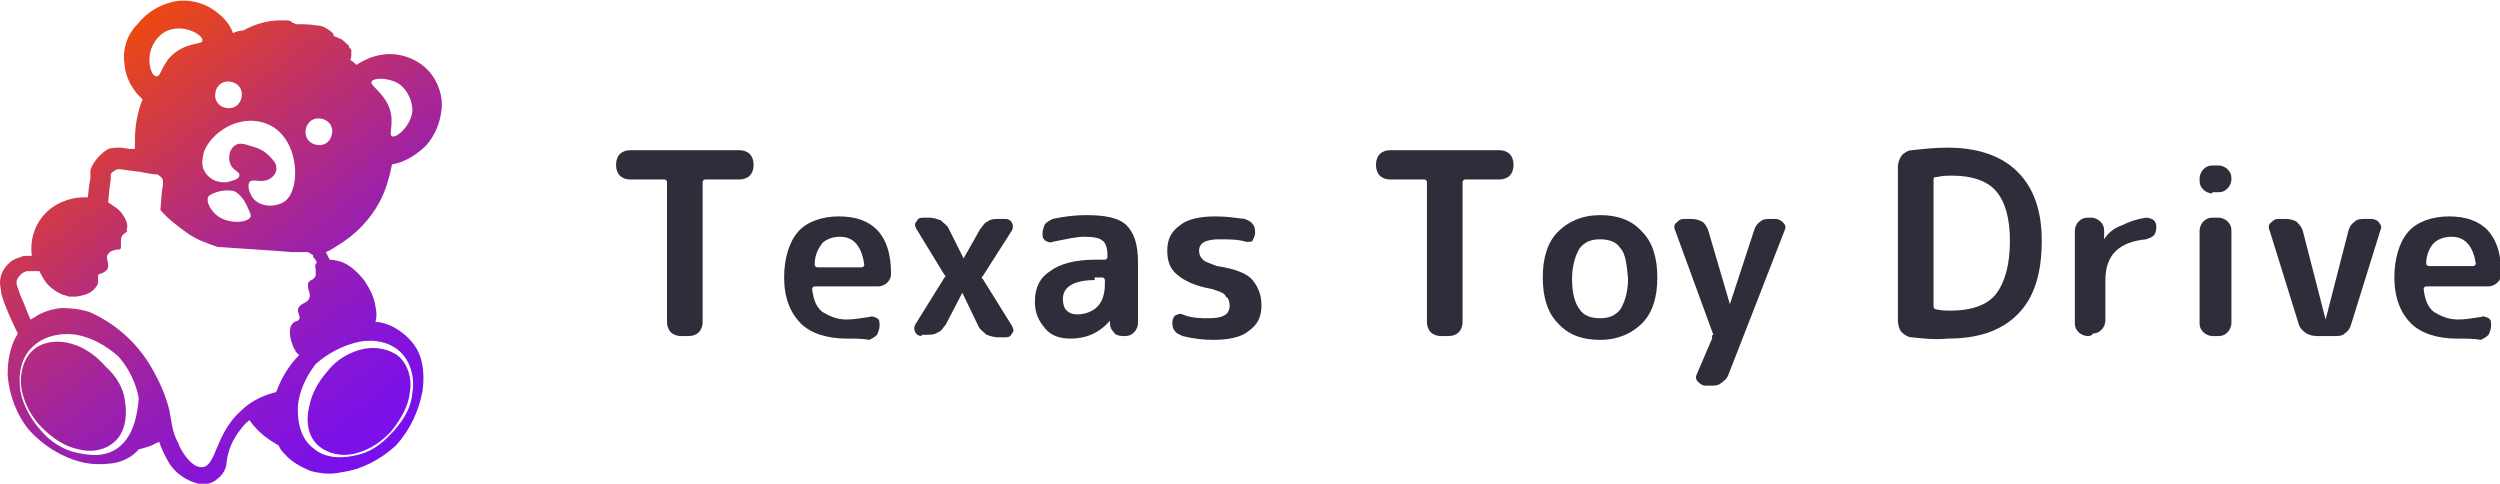 <?xml version="1.0" encoding="utf-8"?>
<!-- Generator: Adobe Illustrator 23.0.2, SVG Export Plug-In . SVG Version: 6.00 Build 0)  -->
<svg version="1.1" id="Layer_1" xmlns="http://www.w3.org/2000/svg" xmlns:xlink="http://www.w3.org/1999/xlink" x="0px" y="0px"
	 viewBox="0 0 196.4 38" style="enable-background:new 0 0 196.4 38;" xml:space="preserve">
<style type="text/css">
	.st0{display:none;fill:none;}
	.st1{display:none;fill:#FFFFFF;}
	.st2{display:none;}
	.st3{display:inline;fill:none;}
	.st4{display:inline;fill:#FFFFFF;}
	.st5{fill:none;}
	.st6{fill:url(#SVGID_1_);}
	.st7{fill:url(#SVGID_2_);}
	.st8{fill:url(#SVGID_3_);}
	.st9{fill:#2E2E3A;}
</style>
<g>
	<g>
		<path class="st0" d="M24.7,20.3c0-0.1-0.1-0.1-0.1-0.1s0,0,0-0.1L24.5,20c-0.1-0.1-0.2-0.1-0.4-0.2c-0.1,0-0.1,0-0.2,0h-0.3h-0.7
			l-1.3-0.1l-4.5-0.3c-0.8-0.3-1.6-0.6-2.4-1.1c-0.8-0.5-1.5-1.1-2.1-1.8l0,0l0.1-1.3l0.1-0.7v-0.1c0,0,0,0,0-0.1v-0.1
			c0-0.2-0.2-0.4-0.3-0.4s-0.1-0.1-0.3-0.1l-0.7-0.1L11,13.5l-0.8-0.1l-0.7-0.1c-0.1,0-0.2,0-0.3,0c-0.2,0.1-0.4,0.2-0.5,0.4v0.1
			v0.1v0.2l-0.1,0.7l-0.1,1.1c0.1,0,0.2,0.1,0.3,0.1c0.3,0.2,0.6,0.4,0.8,0.7c0.2,0.3,0.4,0.6,0.4,1c0,0.2-0.1,0.4-0.3,0.4
			c-0.1,0.1-0.3,0.2-0.4,0.3c-0.1,0.1-0.1,0.3-0.1,0.5c0,0.1,0,0.2,0,0.3l0,0c0,0,0,0,0,0.1v0.1c0,0.1-0.1,0.1-0.1,0.1s0,0-0.1,0
			c0,0,0,0-0.1,0c-0.1,0.1-0.3,0.1-0.4,0.1c-0.2,0.1-0.4,0.3-0.4,0.5s0.1,0.4,0.1,0.7c0,0.1-0.1,0.3-0.2,0.4
			c-0.1,0.1-0.3,0.1-0.4,0.2c-0.2,0.1-0.3,0.2-0.2,0.3c0,0.1,0.1,0.3,0,0.4c0,0.2-0.1,0.3-0.2,0.4c-0.4,0.5-0.9,0.6-1.5,0.7H5.6l0,0
			H5.5H5.4c-0.1,0-0.2,0-0.3,0c-0.2,0-0.4-0.1-0.6-0.2c-0.4-0.2-0.7-0.4-1-0.7C3.2,22,3,21.6,2.8,21.2H2.3c-0.1,0-0.2,0-0.3,0
			c-0.1,0-0.1,0-0.2,0s-0.2,0.1-0.4,0.2C1.2,21.6,1,21.8,1,22.1c0,0.1,0,0.2,0.1,0.4l0.2,0.6c0.2,0.7,0.5,1.3,0.8,1.9
			c0.1,0,0.1-0.1,0.2-0.1c0.6-0.5,1.4-0.7,2.2-0.8c0.4,0,1.2,0,2.2,0.3c0.7,0.2,3.1,1.4,4.8,4.2c0.4,0.7,1.1,1.8,1.5,3.5
			c0.3,1.1,0.2,1.7,0.7,2.6c0.2,0.4,1,1.9,1.9,1.9c1.1-0.1,1-2.5,3-4.4c1-0.9,2.1-1.3,2.8-1.5c0.3-1.1,0.9-2.1,1.7-3l0,0
			c-0.1-0.1-0.1-0.1-0.2-0.2l-0.1-0.1v-0.1l0,0l0.2,0c-0.3-0.5-0.5-1-0.3-1.6c0-0.2,0.1-0.3,0.2-0.4s0.3-0.2,0.4-0.2
			c0.1-0.1,0.2-0.2,0.1-0.4c0-0.1-0.1-0.2-0.1-0.4c0-0.1,0.1-0.3,0.2-0.4c0.2-0.2,0.4-0.2,0.6-0.4c0.2-0.1,0.2-0.4,0.1-0.6
			c0-0.1-0.1-0.2-0.1-0.4v-0.1c0,0,0,0,0-0.1s0-0.1,0-0.2c0,0,0-0.1,0.1-0.1l0,0l0,0c0.1-0.1,0.2-0.1,0.2-0.1
			c0.1-0.1,0.3-0.2,0.3-0.4c0.1-0.2,0-0.3,0-0.5c0-0.1,0-0.3,0.1-0.5C24.9,20.5,24.8,20.4,24.7,20.3z"/>
		<path class="st1" d="M12.3,6c0.4,0.1,0.5-1.1,1.5-1.9s2-0.6,2.1-0.9c0-0.4-1.2-1.2-2.4-0.9c-0.9,0.2-1.5,1-1.7,1.8
			C11.6,5,11.9,6,12.3,6z"/>
		<g class="st2">
			<path class="st3" d="M12.3,6c0.4,0.1,0.5-1.1,1.5-1.9s2-0.6,2.1-0.9c0-0.4-1.2-1.2-2.4-0.9c-0.9,0.2-1.5,1-1.7,1.8
				C11.6,5,11.9,6,12.3,6z"/>
			<path class="st3" d="M24.7,20.3c0-0.1-0.1-0.1-0.1-0.1s0,0,0-0.1L24.5,20c-0.1-0.1-0.2-0.1-0.4-0.2c-0.1,0-0.1,0-0.2,0h-0.3h-0.7
				l-1.3-0.1l-4.5-0.3c-0.8-0.3-1.6-0.6-2.4-1.1c-0.8-0.5-1.5-1.1-2.1-1.8l0,0l0.1-1.3l0.1-0.7v-0.1c0,0,0,0,0-0.1v-0.1
				c0-0.2-0.2-0.4-0.3-0.4s-0.1-0.1-0.3-0.1l-0.7-0.1L11,13.5l-0.8-0.1l-0.7-0.1c-0.1,0-0.2,0-0.3,0c-0.2,0.1-0.4,0.2-0.5,0.4v0.1
				v0.1v0.2l-0.1,0.7l-0.1,1.1c0.1,0,0.2,0.1,0.3,0.1c0.3,0.2,0.6,0.4,0.8,0.7c0.2,0.3,0.4,0.6,0.4,1c0,0.2-0.1,0.4-0.3,0.4
				c-0.1,0.1-0.3,0.2-0.4,0.3c-0.1,0.1-0.1,0.3-0.1,0.5c0,0.1,0,0.2,0,0.3l0,0c0,0,0,0,0,0.1v0.1c0,0.1-0.1,0.1-0.1,0.1s0,0-0.1,0
				c0,0,0,0-0.1,0c-0.1,0.1-0.3,0.1-0.4,0.1c-0.2,0.1-0.4,0.3-0.4,0.5s0.1,0.4,0.1,0.7c0,0.1-0.1,0.3-0.2,0.4
				c-0.1,0.1-0.3,0.1-0.4,0.2c-0.2,0.1-0.3,0.2-0.2,0.3c0,0.1,0.1,0.3,0,0.4c0,0.2-0.1,0.3-0.2,0.4c-0.4,0.5-0.9,0.6-1.5,0.7H5.6
				l0,0H5.5H5.4c-0.1,0-0.2,0-0.3,0c-0.2,0-0.4-0.1-0.6-0.2c-0.4-0.2-0.7-0.4-1-0.7C3.2,22,3,21.6,2.8,21.2H2.3c-0.1,0-0.2,0-0.3,0
				c-0.1,0-0.1,0-0.2,0s-0.2,0.1-0.4,0.2C1.2,21.6,1,21.8,1,22.1c0,0.1,0,0.2,0.1,0.4l0.2,0.6c0.2,0.7,0.5,1.3,0.8,1.9
				c0.1,0,0.1-0.1,0.2-0.1c0.6-0.5,1.4-0.7,2.2-0.8c0.4,0,1.2,0,2.2,0.3c0.7,0.2,3.1,1.4,4.8,4.2c0.4,0.7,1.1,1.8,1.5,3.5
				c0.3,1.1,0.2,1.7,0.7,2.6c0.2,0.4,1,1.9,1.9,1.9c1.1-0.1,1-2.5,3-4.4c1-0.9,2.1-1.3,2.8-1.5c0.3-1.1,0.9-2.1,1.7-3l0,0
				c-0.1-0.1-0.1-0.1-0.2-0.2l-0.1-0.1v-0.1l0,0l0.2,0c-0.3-0.5-0.5-1-0.3-1.6c0-0.2,0.1-0.3,0.2-0.4s0.3-0.2,0.4-0.2
				c0.1-0.1,0.2-0.2,0.1-0.4c0-0.1-0.1-0.2-0.1-0.4c0-0.1,0.1-0.3,0.2-0.4c0.2-0.2,0.4-0.2,0.6-0.4c0.2-0.1,0.2-0.4,0.1-0.6
				c0-0.1-0.1-0.2-0.1-0.4v-0.1c0,0,0,0,0-0.1s0-0.1,0-0.2c0,0,0-0.1,0.1-0.1l0,0l0,0c0.1-0.1,0.2-0.1,0.2-0.1
				c0.1-0.1,0.3-0.2,0.3-0.4c0.1-0.2,0-0.3,0-0.5c0-0.1,0-0.3,0.1-0.5C24.9,20.5,24.8,20.4,24.7,20.3z"/>
		</g>
		<path class="st1" d="M30.7,10.7c0.4,0.2,1.5-0.8,1.6-2c0.1-0.9-0.4-1.7-1.2-2.2c-0.7-0.4-1.8-0.5-2-0.1s0.9,0.8,1.3,2.1
			C30.9,9.7,30.4,10.5,30.7,10.7z"/>
		<g class="st2">
			<path class="st4" d="M21.3,9.8c-2.3-0.6-4.6,0.7-5.2,2.6C15.6,14,16.3,16,18,16.9c1.7,0.8,3.8,0.1,4.7-1.3
				C23.9,13.9,23.4,11.2,21.3,9.8z M19.7,13.8c-0.1,0.3-0.2,0.6-0.3,0.9c0.2,0.5,0.5,0.8,0.9,1c0.2,0.1,0.5,0.1,0.7,0.1
				c0.3,0,0.5-0.1,0.8-0.3c-0.1,0.3-0.4,0.5-0.7,0.7c-0.3,0.1-0.7,0.2-1,0.1s-0.7-0.3-0.9-0.6c-0.1-0.2-0.2-0.4-0.3-0.6
				c-0.2,0.1-0.4,0.2-0.6,0.2c-0.4,0-0.7,0-1-0.2s-0.6-0.5-0.7-0.8s-0.1-0.7,0-1c0.1,0.3,0.2,0.5,0.4,0.7c0.2,0.2,0.4,0.3,0.6,0.4
				c0.4,0.2,0.9,0.2,1.3-0.1c0.1-0.3,0.3-0.6,0.4-0.9c-1.2-0.6-2.1-1.9-1.8-2.6c0.4-0.7,2-0.7,3.1-0.3s2.4,1.6,2.1,2.3
				C22.6,13.9,21,14.2,19.7,13.8z"/>
		</g>
		<g class="st2">
			<path class="st4" d="M26.8,9.4c-0.5-0.7-1.4-0.6-1.9-0.4c-0.4,0.2-0.9,0.6-0.8,0.8c0.1,0.3,1.1,0,1.6,0.5c0.4,0.5,0,1.4,0.3,1.5
				c0.2,0.1,0.7-0.2,1-0.6C27.2,10.7,27.3,9.9,26.8,9.4z"/>
		</g>
		<path class="st1" d="M18.9,15.3c-0.2-0.2-0.4-0.2-0.5-0.3c-0.5-0.2-1,0-1.3,0.1c-0.4,0.1-0.5,0.2-0.6,0.3
			c-0.2,0.4,0.2,1.3,0.9,1.7c0.9,0.5,2.2,0.3,2.4-0.1c0-0.1,0-0.2-0.1-0.6C19.4,15.9,19.2,15.6,18.9,15.3z"/>
		<path class="st1" d="M17.9,14.3c0.3,0,0.8-0.2,0.9-0.5c0-0.3-0.5-0.4-0.7-0.9s0-1.2,0.4-1.5c0.4-0.2,0.8-0.1,1.3,0.1
			c0.8,0.2,1.2,0.6,1.3,0.7c0.3,0.3,0.5,0.5,0.6,0.9c0,0.4-0.3,0.8-0.6,1c-0.6,0.3-1.2-0.1-1.5,0.2c-0.2,0.3-0.1,0.9,0.3,1.3
			c0.6,0.7,1.8,0.7,2.5,0.2c0.5-0.4,0.7-1,0.7-1.3c0.3-1.4-0.1-4-2.2-4.8c-2.2-0.8-4.4,0.8-4.9,2.3c-0.1,0.2-0.3,0.9,0.1,1.5
			C16.5,14.2,17.3,14.4,17.9,14.3z"/>
		<path class="st1" d="M25.1,11L24,10.5c-0.3-0.1-0.4-0.5-0.3-0.8l0.6-1.1c0.2-0.5,0.9-0.4,1.1,0.1l0.6,1.7
			C26.1,10.8,25.6,11.3,25.1,11z"/>
		<path class="st1" d="M20.4,6.9L19.8,8c-0.1,0.3-0.5,0.4-0.8,0.3l-1.1-0.5c-0.5-0.2-0.4-0.9,0.1-1.1L19.6,6
			C20.2,5.9,20.6,6.4,20.4,6.9z"/>
		<g class="st2">
			<path class="st4" d="M17.8,5.6C18.6,5.7,19,6.5,19.1,7s0,1.1-0.3,1.1c-0.3,0.1-0.5-1-1.2-1.1s-1.1,0.7-1.5,0.5
				c-0.2-0.1-0.2-0.8,0-1.2C16.4,5.9,17,5.5,17.8,5.6z"/>
		</g>
		<g class="st2">
			<path class="st3" d="M18.9,15.3c-0.2-0.2-0.4-0.2-0.5-0.3c-0.5-0.2-1,0-1.3,0.1c-0.4,0.1-0.5,0.2-0.6,0.3
				c-0.2,0.4,0.2,1.3,0.9,1.7c0.9,0.5,2.2,0.3,2.4-0.1c0-0.1,0-0.2-0.1-0.6C19.4,15.9,19.2,15.6,18.9,15.3z"/>
			<path class="st3" d="M17.9,14.3c0.3,0,0.8-0.2,0.9-0.5c0-0.3-0.5-0.4-0.7-0.9s0-1.2,0.4-1.5c0.4-0.2,0.8-0.1,1.3,0.1
				c0.8,0.2,1.2,0.6,1.3,0.7c0.3,0.3,0.5,0.5,0.6,0.9c0,0.4-0.3,0.8-0.6,1c-0.6,0.3-1.2-0.1-1.5,0.2c-0.2,0.3-0.1,0.9,0.3,1.3
				c0.6,0.7,1.8,0.7,2.5,0.2c0.5-0.4,0.7-1,0.7-1.3c0.3-1.4-0.1-4-2.2-4.8c-2.2-0.8-4.4,0.8-4.9,2.3c-0.1,0.2-0.3,0.9,0.1,1.5
				C16.5,14.2,17.3,14.4,17.9,14.3z"/>
			<path class="st3" d="M24.7,20.3c0-0.1-0.1-0.1-0.1-0.1s0,0,0-0.1L24.5,20c-0.1-0.1-0.2-0.1-0.4-0.2c-0.1,0-0.1,0-0.2,0h-0.3h-0.7
				l-1.3-0.1l-4.5-0.3c-0.8-0.3-1.6-0.6-2.4-1.1c-0.8-0.5-1.5-1.1-2.1-1.8l0,0l0.1-1.3l0.1-0.7v-0.1c0,0,0,0,0-0.1v-0.1
				c0-0.2-0.2-0.4-0.3-0.4s-0.1-0.1-0.3-0.1l-0.7-0.1L11,13.5l-0.8-0.1l-0.7-0.1c-0.1,0-0.2,0-0.3,0c-0.2,0.1-0.4,0.2-0.5,0.4v0.1
				v0.1v0.2l-0.1,0.7l-0.1,1.1c0.1,0,0.2,0.1,0.3,0.1c0.3,0.2,0.6,0.4,0.8,0.7c0.2,0.3,0.4,0.6,0.4,1c0,0.2-0.1,0.4-0.3,0.4
				c-0.1,0.1-0.3,0.2-0.4,0.3c-0.1,0.1-0.1,0.3-0.1,0.5c0,0.1,0,0.2,0,0.3l0,0c0,0,0,0,0,0.1v0.1c0,0.1-0.1,0.1-0.1,0.1s0,0-0.1,0
				c0,0,0,0-0.1,0c-0.1,0.1-0.3,0.1-0.4,0.1c-0.2,0.1-0.4,0.3-0.4,0.5s0.1,0.4,0.1,0.7c0,0.1-0.1,0.3-0.2,0.4
				c-0.1,0.1-0.3,0.1-0.4,0.2c-0.2,0.1-0.3,0.2-0.2,0.3c0,0.1,0.1,0.3,0,0.4c0,0.2-0.1,0.3-0.2,0.4c-0.4,0.5-0.9,0.6-1.5,0.7H5.6
				l0,0H5.5H5.4c-0.1,0-0.2,0-0.3,0c-0.2,0-0.4-0.1-0.6-0.2c-0.4-0.2-0.7-0.4-1-0.7C3.2,22,3,21.6,2.8,21.2H2.3c-0.1,0-0.2,0-0.3,0
				c-0.1,0-0.1,0-0.2,0s-0.2,0.1-0.4,0.2C1.2,21.6,1,21.8,1,22.1c0,0.1,0,0.2,0.1,0.4l0.2,0.6c0.2,0.7,0.5,1.3,0.8,1.9
				c0.1,0,0.1-0.1,0.2-0.1c0.6-0.5,1.4-0.7,2.2-0.8c0.4,0,1.2,0,2.2,0.3c0.7,0.2,3.1,1.4,4.8,4.2c0.4,0.7,1.1,1.8,1.5,3.5
				c0.3,1.1,0.2,1.7,0.7,2.6c0.2,0.4,1,1.9,1.9,1.9c1.1-0.1,1-2.5,3-4.4c1-0.9,2.1-1.3,2.8-1.5c0.3-1.1,0.9-2.1,1.7-3l0,0
				c-0.1-0.1-0.1-0.1-0.2-0.2l-0.1-0.1v-0.1l0,0l0.2,0c-0.3-0.5-0.5-1-0.3-1.6c0-0.2,0.1-0.3,0.2-0.4s0.3-0.2,0.4-0.2
				c0.1-0.1,0.2-0.2,0.1-0.4c0-0.1-0.1-0.2-0.1-0.4c0-0.1,0.1-0.3,0.2-0.4c0.2-0.2,0.4-0.2,0.6-0.4c0.2-0.1,0.2-0.4,0.1-0.6
				c0-0.1-0.1-0.2-0.1-0.4v-0.1c0,0,0,0,0-0.1s0-0.1,0-0.2c0,0,0-0.1,0.1-0.1l0,0l0,0c0.1-0.1,0.2-0.1,0.2-0.1
				c0.1-0.1,0.3-0.2,0.3-0.4c0.1-0.2,0-0.3,0-0.5c0-0.1,0-0.3,0.1-0.5C24.9,20.5,24.8,20.4,24.7,20.3z"/>
			<path class="st3" d="M30.7,10.7c0.4,0.2,1.5-0.8,1.6-2c0.1-0.9-0.4-1.7-1.2-2.2c-0.7-0.4-1.8-0.5-2-0.1s0.9,0.8,1.3,2.1
				C30.9,9.7,30.4,10.5,30.7,10.7z"/>
			<path class="st3" d="M12.3,6c0.4,0.1,0.5-1.1,1.5-1.9s2-0.6,2.1-0.9c0-0.4-1.2-1.2-2.4-0.9c-0.9,0.2-1.5,1-1.7,1.8
				C11.6,5,11.9,6,12.3,6z"/>
		</g>
		<g>
			<path class="st5" d="M17.9,14.3c0.3,0,0.8-0.2,0.9-0.5c0-0.3-0.5-0.4-0.7-0.9s0-1.2,0.4-1.5c0.4-0.2,0.8-0.1,1.3,0.1
				c0.8,0.2,1.2,0.6,1.3,0.7c0.3,0.3,0.5,0.5,0.6,0.9c0,0.4-0.3,0.8-0.6,1c-0.6,0.3-1.2-0.1-1.5,0.2c-0.2,0.3-0.1,0.9,0.3,1.3
				c0.6,0.7,1.8,0.7,2.5,0.2c0.5-0.4,0.7-1,0.7-1.3c0.3-1.4-0.1-4-2.2-4.8c-2.2-0.8-4.4,0.8-4.9,2.3c-0.1,0.2-0.3,0.9,0.1,1.5
				C16.5,14.2,17.3,14.4,17.9,14.3z"/>
			<path class="st5" d="M23.2,27.6l-0.1-0.1v-0.1l0,0L23,27.3c-0.3-0.5-0.5-1-0.3-1.6c0-0.2,0.1-0.3,0.2-0.4s0.3-0.2,0.4-0.2
				c0.1-0.1,0.2-0.2,0.1-0.4c0-0.1-0.1-0.2-0.1-0.4c0-0.1,0.1-0.3,0.2-0.4c0.2-0.2,0.4-0.2,0.6-0.4c0.2-0.1,0.2-0.4,0.1-0.6
				c0-0.1-0.1-0.2-0.1-0.4v-0.1c0,0,0,0,0-0.1s0-0.1,0-0.2c0,0,0-0.1,0.1-0.1l0,0l0,0c0.1-0.1,0.2-0.1,0.2-0.1
				c0.1-0.1,0.3-0.2,0.3-0.4c0.1-0.2,0-0.3,0-0.5c0-0.1,0-0.3,0.1-0.5c-0.1-0.1-0.1-0.2-0.2-0.3c0-0.1-0.1-0.1-0.1-0.1s0,0,0-0.1
				l-0.1-0.1c-0.1-0.1-0.2-0.1-0.4-0.2c-0.1,0-0.1,0-0.2,0h-0.3h-0.7l-1.3-0.1L17,19.3c-0.8-0.3-1.6-0.6-2.4-1.1
				c-0.8-0.5-1.5-1.1-2.1-1.8l0,0l0.1-1.3l0.1-0.7v-0.1c0,0,0,0,0-0.1v-0.1c0-0.2-0.2-0.4-0.3-0.4s-0.1-0.1-0.3-0.1l-0.7-0.1l-0.4,0
				l-0.8-0.1l-0.7-0.1c-0.1,0-0.2,0-0.3,0c-0.2,0.1-0.4,0.2-0.5,0.4v0.1v0.1v0.2l-0.1,0.7l-0.1,1.1c0.1,0,0.2,0.1,0.3,0.1
				c0.3,0.2,0.6,0.4,0.8,0.7c0.2,0.3,0.4,0.6,0.4,1c0,0.2-0.1,0.4-0.3,0.4c-0.1,0.1-0.3,0.2-0.4,0.3c-0.1,0.1-0.1,0.3-0.1,0.5
				c0,0.1,0,0.2,0,0.3l0,0c0,0,0,0,0,0.1v0.1c0,0.1-0.1,0.1-0.1,0.1s0,0-0.1,0c0,0,0,0-0.1,0c-0.1,0.1-0.3,0.1-0.4,0.1
				c-0.2,0.1-0.4,0.3-0.4,0.5s0.1,0.4,0.1,0.7c0,0.1-0.1,0.3-0.2,0.4c-0.1,0.1-0.3,0.1-0.4,0.2c-0.2,0.1-0.3,0.2-0.2,0.3
				c0,0.1,0.1,0.3,0,0.4c0,0.2-0.1,0.3-0.2,0.4c-0.4,0.5-0.9,0.6-1.5,0.7H5.6l0,0H5.5H5.4c-0.1,0-0.2,0-0.3,0
				c-0.2,0-0.4-0.1-0.6-0.2c-0.4-0.2-0.7-0.4-1-0.7C3.2,22,3,21.6,2.8,21.2H2.3c-0.1,0-0.2,0-0.3,0c-0.1,0-0.1,0-0.2,0
				s-0.2,0.1-0.4,0.2C1.2,21.6,1,21.8,1,22.1c0,0.1,0,0.2,0.1,0.4l0.2,0.6c0.2,0.7,0.5,1.3,0.8,1.9c0.1,0,0.1-0.1,0.2-0.1
				c0.6-0.5,1.4-0.7,2.2-0.8c0.4,0,1.2,0,2.2,0.3c0.7,0.2,3.1,1.4,4.8,4.2c0.4,0.7,1.1,1.8,1.5,3.5c0.3,1.1,0.2,1.7,0.7,2.6
				c0.2,0.4,1,1.9,1.9,1.9c1.1-0.1,1-2.5,3-4.4c1-0.9,2.1-1.3,2.8-1.5c0.3-1.1,0.9-2.1,1.7-3l0,0C23.3,27.7,23.3,27.7,23.2,27.6z"/>
			<path class="st5" d="M18.9,15.3c-0.2-0.2-0.4-0.2-0.5-0.3c-0.5-0.2-1,0-1.3,0.1c-0.4,0.1-0.5,0.2-0.6,0.3
				c-0.2,0.4,0.2,1.3,0.9,1.7c0.9,0.5,2.2,0.3,2.4-0.1c0-0.1,0-0.2-0.1-0.6C19.4,15.9,19.2,15.6,18.9,15.3z"/>
			<path class="st5" d="M18,8.5c0.6,0,1.1-0.5,1-1.1c0-0.6-0.5-1.1-1.1-1c-0.6,0-1.1,0.5-1,1.1S17.4,8.6,18,8.5z"/>
			<path class="st5" d="M30.7,10.7c0.4,0.2,1.5-0.8,1.6-2c0.1-0.9-0.4-1.7-1.2-2.2c-0.7-0.4-1.8-0.5-2-0.1s0.9,0.8,1.3,2.1
				C30.9,9.7,30.4,10.5,30.7,10.7z"/>
			<path class="st5" d="M12.3,6c0.4,0.1,0.5-1.1,1.5-1.9s2-0.6,2.1-0.9c0-0.4-1.2-1.2-2.4-0.9c-0.9,0.2-1.5,1-1.7,1.8
				C11.6,5,11.9,6,12.3,6z"/>
			<path class="st5" d="M25,9.3c-0.6,0-1.1,0.5-1,1.1s0.5,1.1,1.1,1s1.1-0.5,1-1.1S25.6,9.2,25,9.3z"/>
			
				<linearGradient id="SVGID_1_" gradientUnits="userSpaceOnUse" x1="6.463" y1="35.021" x2="30.406" y2="4.374" gradientTransform="matrix(1 0 0 -1 0 39.902)">
				<stop  offset="0" style="stop-color:#EE490F"/>
				<stop  offset="8.767514e-02" style="stop-color:#E04229"/>
				<stop  offset="0.337" style="stop-color:#BC306E"/>
				<stop  offset="0.561" style="stop-color:#9E22A5"/>
				<stop  offset="0.754" style="stop-color:#8A18CD"/>
				<stop  offset="0.906" style="stop-color:#7D11E5"/>
				<stop  offset="1" style="stop-color:#780FEE"/>
			</linearGradient>
			<path class="st6" d="M29.8,15.9c0.5-0.9,0.8-2,1-3h0.1c1-0.2,1.9-0.8,2.6-1.5c0.7-0.8,1.1-1.8,1.2-2.9c0.1-1.1-0.4-2.4-1.3-3.2
				c-0.9-0.8-2.2-1.2-3.4-1c-0.7,0.1-1.4,0.4-2,0.8c-0.2-0.2-0.3-0.3-0.5-0.4c0.1-0.1,0.1-0.3,0.1-0.5c0-0.1,0-0.2,0-0.2
				c0-0.1,0-0.1-0.1-0.2c-0.1-0.1-0.1-0.2-0.1-0.2c0-0.1-0.1-0.1-0.1-0.1l-0.1-0.1C26.9,3.1,26.7,3,26.6,3c-0.1-0.1-0.3-0.1-0.4-0.2
				V2.7c-0.1-0.2-0.2-0.2-0.3-0.3c-0.4-0.3-0.7-0.4-1-0.4c-0.6-0.1-1.1-0.1-1.7-0.1l-0.1-0.1H23l-0.1-0.1c-0.2-0.1-0.3-0.1-0.3-0.1
				c-0.1,0-0.2,0-0.2,0c-0.1,0-0.3,0-0.4,0c-1,0-2,0.3-2.9,0.8c-0.3,0-0.6,0.1-0.8,0.2c-0.2-0.6-0.6-1.1-1.1-1.5
				c-0.9-0.8-2.2-1.2-3.4-1s-2.3,0.9-3,1.8C9.9,2.8,9.6,4,9.8,5.2c0.1,1,0.7,2,1.4,2.6c-0.4,1-0.6,2.1-0.6,3.2c0,0.2,0,0.5,0,0.7
				h-0.4l-0.7-0.1c-0.3,0-0.7,0-1,0.1c-0.5,0.3-1,0.8-1.3,1.4c-0.1,0.2-0.1,0.3-0.1,0.5v0.2V14L7,14.6l-0.1,0.9c-0.1,0-0.2,0-0.3,0
				c-0.7,0-1.5,0.2-2.2,0.6c-0.7,0.4-1.3,1.1-1.6,1.8c-0.3,0.7-0.4,1.4-0.3,2.2l0,0c-0.1,0-0.3,0-0.4,0c-0.2,0-0.3,0-0.5,0.1
				c-0.3,0.1-0.6,0.2-0.8,0.4C0.3,21,0,21.6,0,22.2c0,0.3,0.1,0.6,0.1,0.9l0.2,0.6c0.3,0.8,0.7,1.7,1.1,2.5C1.3,26.4,1.1,26.7,1,27
				c-0.3,0.8-0.4,1.6-0.4,2.4c0.1,1.6,0.7,3.2,1.7,4.4c1.1,1.2,2.5,2.1,4.1,2.5c0.8,0.2,1.6,0.2,2.4,0.1c0.8-0.1,1.6-0.5,2.1-1.1
				l0,0c0.4-0.1,0.8-0.2,1.2-0.4c0.1-0.1,0.3-0.1,0.4-0.2c0.2,0.6,0.5,1.2,0.8,1.7c0.5,0.8,1.4,1.4,2.3,1.6c0.5,0.1,1.1,0,1.5-0.4
				c0.4-0.3,0.7-0.8,0.7-1.3c0.1-0.8,0.4-1.6,0.9-2.3c0.3-0.4,0.5-0.7,0.9-1c0.4,0.6,1,1.2,1.8,1.7c0.2,0.1,0.3,0.2,0.5,0.3
				c0.1,0.3,0.3,0.5,0.5,0.7c0.5,0.6,1.3,1,2,1.3c0.8,0.2,1.6,0.3,2.4,0.1c1.6-0.2,3.1-1,4.3-2.1c1.1-1.2,1.8-2.7,2.1-4.3
				c0.1-0.8,0.1-1.6-0.1-2.4c-0.2-0.8-0.7-1.5-1.3-2c-0.6-0.5-1.3-0.9-2.1-1c-0.1,0-0.1,0-0.2,0c0.1-0.4,0.1-0.8,0-1.2
				c-0.1-0.8-0.5-1.5-0.9-2.1c-0.5-0.6-1-1.1-1.7-1.4c-0.3-0.1-0.7-0.2-1-0.2c-0.1-0.2-0.2-0.4-0.3-0.6c0.3-0.1,0.6-0.3,0.9-0.5
				C28,18.4,29.1,17.2,29.8,15.9z M29.2,6.4c0.2-0.3,1.2-0.3,2,0.1c0.7,0.4,1.2,1.3,1.2,2.2c-0.1,1.2-1.3,2.2-1.6,2
				c-0.3-0.1,0.2-1-0.2-2.2C30.1,7.2,29,6.7,29.2,6.4z M17.9,6.4c0.6,0,1.1,0.4,1.1,1s-0.4,1.1-1,1.1s-1.1-0.4-1.1-1
				S17.3,6.4,17.9,6.4z M16,12c0.5-1.5,2.7-3.1,4.9-2.3c2.1,0.8,2.5,3.4,2.2,4.8c-0.1,0.3-0.2,0.9-0.7,1.3c-0.7,0.5-1.9,0.5-2.5-0.2
				c-0.3-0.4-0.5-1-0.3-1.3c0.3-0.3,0.8,0.1,1.5-0.2c0.4-0.2,0.7-0.6,0.6-1c0-0.3-0.3-0.6-0.6-0.9c-0.1-0.1-0.5-0.5-1.3-0.7
				c-0.6-0.2-1-0.3-1.3-0.1c-0.5,0.3-0.6,1-0.4,1.5s0.8,0.6,0.7,0.9c0,0.3-0.6,0.4-0.9,0.5c-0.6,0.1-1.4-0.1-1.8-0.8
				C15.7,12.9,16,12.2,16,12z M19.7,17c-0.2,0.5-1.5,0.6-2.4,0.1c-0.7-0.4-1.2-1.3-0.9-1.7c0.1-0.1,0.3-0.2,0.6-0.3
				c0.3-0.1,0.8-0.2,1.3-0.1c0.1,0,0.3,0.1,0.5,0.3c0.3,0.3,0.5,0.6,0.7,1.1C19.7,16.8,19.7,16.9,19.7,17z M11.8,4.1
				c0.2-0.8,0.8-1.6,1.7-1.8C14.7,2,16,2.8,15.9,3.2c0,0.3-1,0.1-2.1,0.9S12.7,6,12.3,6S11.6,5,11.8,4.1z M9.6,34.9
				c-1.2,1.2-2.8,0.8-3.4,0.7c-1.6-0.3-2.6-1.3-3-1.8c-1.1-1.2-1.5-2.5-1.6-3.1c0-0.2-0.4-2.1,0.9-3.4c1.2-1.2,2.9-1.1,3.5-1
				c1.2,0.2,2.4,0.9,3.3,1.7c0.8,0.9,1.4,2.1,1.6,3.3C10.8,32.6,10.5,34,9.6,34.9z M21.7,30.8c-0.8,0.2-1.9,0.6-2.8,1.5
				c-2,1.8-1.9,4.3-3,4.4c-0.9,0.1-1.8-1.5-1.9-1.9c-0.5-0.9-0.5-1.6-0.7-2.6c-0.4-1.6-1.1-2.8-1.5-3.5c-1.7-2.8-4.1-3.9-4.8-4.2
				c-1-0.3-1.8-0.3-2.2-0.3C4,24.3,3.3,24.5,2.6,25c-0.1,0-0.1,0.1-0.2,0.1c-0.3-0.6-0.5-1.3-0.8-1.9l-0.2-0.6
				c-0.1-0.2-0.1-0.3-0.1-0.4c0-0.3,0.2-0.5,0.4-0.7c0.1-0.1,0.2-0.1,0.4-0.2c0.1,0,0.1,0,0.2,0c0.1,0,0.1,0,0.3,0h0.5
				c0.2,0.4,0.4,0.8,0.7,1.1c0.3,0.3,0.6,0.5,1,0.7c0.2,0.1,0.4,0.1,0.6,0.2c0.1,0,0.2,0,0.3,0h0.1h0.1l0,0H6
				c0.6-0.1,1.1-0.2,1.5-0.7c0.1-0.1,0.2-0.3,0.2-0.4c0-0.2,0-0.3,0-0.4s0-0.3,0.2-0.3c0.1,0,0.2-0.1,0.4-0.2
				c0.1-0.1,0.2-0.2,0.2-0.4c0-0.3-0.1-0.5-0.1-0.7s0.2-0.4,0.4-0.5c0.1,0,0.3-0.1,0.4-0.1c0,0,0,0,0.1,0c0,0,0,0,0.1,0l0.1-0.1
				v-0.1c0,0,0,0,0-0.1l0,0c0-0.1,0-0.2,0-0.3c0-0.2,0-0.3,0.1-0.5c0.1-0.1,0.2-0.2,0.4-0.3c-0.1-0.1,0-0.2,0-0.4
				c0-0.4-0.2-0.7-0.4-1s-0.5-0.5-0.8-0.7C8.7,16,8.6,16,8.5,15.9l0.1-1.1l0.1-0.7v-0.2v-0.1c0-0.1,0-0.1,0-0.1
				c0.1-0.2,0.3-0.3,0.5-0.4c0.1,0,0.2,0,0.3,0l0.7,0.1l0.8,0.1l0.5,0.1l0.7,0.1c0.2,0,0.2,0,0.3,0.1c0.2,0.1,0.3,0.3,0.3,0.4v0.1
				c0,0,0,0,0,0.1v0.1l-0.1,0.7l-0.1,1.3l0,0c0.6,0.7,1.4,1.3,2.1,1.8c0.7,0.5,1.5,0.8,2.4,1.1l4.5,0.3l1.3,0.1h0.7h0.3
				c0.1,0,0.1,0,0.2,0s0.3,0.1,0.4,0.2c0.1,0,0.1,0.1,0.1,0.1s0,0,0,0.1l0.1,0.1c0.1,0.1,0.1,0.2,0.2,0.3c-0.1,0.1-0.2,0.3-0.1,0.5
				c0,0.2,0,0.3,0,0.5s-0.2,0.3-0.3,0.4c-0.1,0-0.2,0.1-0.2,0.1l0,0l0,0c0,0,0,0.1-0.1,0.1c0,0.1,0,0.1,0,0.2c0,0,0,0,0,0.1v0.1
				c0,0.1,0.1,0.3,0.1,0.4c0.1,0.2,0,0.5-0.1,0.6c-0.2,0.2-0.4,0.2-0.6,0.4c-0.1,0.1-0.2,0.2-0.2,0.4c0,0.1,0.1,0.3,0.1,0.4
				c0.1,0.2,0,0.3-0.1,0.4c-0.1,0-0.3,0.1-0.4,0.2s-0.2,0.3-0.2,0.4c-0.1,0.6,0.1,1.1,0.3,1.6l0.1,0.1l0,0v0.1l0.1,0.1
				c0.1,0.1,0.1,0.1,0.2,0.2l0,0C22.7,28.7,22.1,29.7,21.7,30.8z M28,26.9c0.7-0.2,2.3-0.3,3.4,0.7c1.2,1.1,1.1,2.8,1,3.2
				c-0.1,1.5-1,2.5-1.5,3.1c-0.5,0.5-1.4,1.6-3.1,1.9c-0.5,0.1-2.1,0.4-3.2-0.6c-1.3-1-1.2-2.8-1.2-3.3c0.1-1.2,0.7-2.4,1.4-3.3
				C25.7,27.8,26.8,27.2,28,26.9z M25.1,11.4c-0.6,0-1.1-0.4-1.1-1s0.4-1.1,1-1.1s1.1,0.4,1.1,1S25.7,11.4,25.1,11.4z"/>
			
				<linearGradient id="SVGID_2_" gradientUnits="userSpaceOnUse" x1="7.047" y1="35.478" x2="30.991" y2="4.831" gradientTransform="matrix(1 0 0 -1 0 39.902)">
				<stop  offset="0" style="stop-color:#EE490F"/>
				<stop  offset="8.767514e-02" style="stop-color:#E04229"/>
				<stop  offset="0.337" style="stop-color:#BC306E"/>
				<stop  offset="0.561" style="stop-color:#9E22A5"/>
				<stop  offset="0.754" style="stop-color:#8A18CD"/>
				<stop  offset="0.906" style="stop-color:#7D11E5"/>
				<stop  offset="1" style="stop-color:#780FEE"/>
			</linearGradient>
			<path class="st7" d="M25,35c0.8,0.7,2,0.9,3,0.6c1.1-0.3,2-0.9,2.8-1.8c0.7-0.9,1.3-1.9,1.4-3c0.2-1.1-0.2-2.3-1-2.9
				c-0.9-0.6-2-0.7-3-0.4c-1,0.3-1.9,0.9-2.5,1.7c-0.7,0.8-1.2,1.7-1.4,2.7C24,33.1,24.2,34.3,25,35z"/>
			
				<linearGradient id="SVGID_3_" gradientUnits="userSpaceOnUse" x1="-6.676" y1="24.756" x2="17.268" y2="-5.89" gradientTransform="matrix(1 0 0 -1 0 39.902)">
				<stop  offset="0" style="stop-color:#EE490F"/>
				<stop  offset="8.767514e-02" style="stop-color:#E04229"/>
				<stop  offset="0.337" style="stop-color:#BC306E"/>
				<stop  offset="0.561" style="stop-color:#9E22A5"/>
				<stop  offset="0.754" style="stop-color:#8A18CD"/>
				<stop  offset="0.906" style="stop-color:#7D11E5"/>
				<stop  offset="1" style="stop-color:#780FEE"/>
			</linearGradient>
			<path class="st8" d="M8.3,28.8C7.6,28,6.7,27.3,5.6,27c-1-0.3-2.2-0.2-3,0.5s-1.1,2-0.9,3.1s0.8,2.2,1.6,3s1.8,1.5,2.9,1.7
				c1.1,0.3,2.3,0,3-0.8s0.8-2,0.6-3.1C9.7,30.5,9.1,29.5,8.3,28.8z"/>
		</g>
		<path class="st1" d="M9.1,28.1c-0.9-0.9-2-1.5-3.3-1.7c-1.2-0.2-2.6,0-3.5,1c-0.9,0.9-1,2.3-0.8,3.4c0.2,1.2,0.9,2.2,1.7,3
			s1.8,1.5,3,1.8c1.1,0.3,2.5,0.2,3.4-0.7s1.2-2.2,1-3.5C10.5,30.2,9.9,29,9.1,28.1z M9.3,34.6c-0.7,0.9-1.9,1.1-3,0.8
			s-2.1-0.9-2.9-1.7s-1.4-1.9-1.6-3s0.1-2.3,0.9-3.1c0.8-0.7,2-0.8,3-0.5s2,0.9,2.7,1.7c0.8,0.7,1.3,1.7,1.6,2.8
			C10.1,32.6,10,33.7,9.3,34.6z"/>
		<path class="st1" d="M23.5,32c-0.1,1.2,0.2,2.5,1.2,3.3s2.3,0.8,3.4,0.5s2.1-1,2.8-1.9c0.7-0.9,1.3-1.9,1.6-3c0.2-1.1,0-2.5-1-3.2
			c-0.9-0.8-2.3-1-3.4-0.7c-1.2,0.2-2.3,0.9-3.1,1.8C24.1,29.7,23.6,30.8,23.5,32z M28.2,27.7c1-0.3,2.1-0.3,3,0.4
			c0.9,0.6,1.2,1.8,1,2.9c-0.2,1.1-0.7,2.1-1.4,3c-0.7,0.8-1.7,1.5-2.8,1.8c-1.1,0.3-2.3,0.1-3-0.6c-0.8-0.7-1-1.9-0.8-2.9
			c0.2-1,0.7-2,1.4-2.7C26.3,28.6,27.2,28,28.2,27.7z"/>
		<path class="st1" d="M18,8.5c0.6,0,1.1-0.5,1-1.1c0-0.6-0.5-1.1-1.1-1c-0.6,0-1.1,0.5-1,1.1S17.4,8.6,18,8.5z"/>
		<path class="st1" d="M25,9.3c-0.6,0-1.1,0.5-1,1.1s0.5,1.1,1.1,1s1.1-0.5,1-1.1S25.6,9.2,25,9.3z"/>
		<g class="st2">
			<path class="st4" d="M30.8,33.8c0.7-0.9,1.3-1.9,1.4-3c0.2-1.1-0.2-2.3-1-2.9c-0.9-0.6-2-0.7-3-0.4c-1,0.3-1.9,0.9-2.5,1.7
				c-0.7,0.8-1.2,1.7-1.4,2.7c-0.2,1,0,2.1,0.8,2.9c0.8,0.7,2,0.9,3,0.6C29.1,35.3,30,34.7,30.8,33.8z M30.9,33.9
				c-0.7,0.9-1.7,1.6-2.8,1.9c-1.1,0.3-2.4,0.3-3.4-0.5s-1.3-2.1-1.2-3.3c0.1-1.2,0.7-2.4,1.4-3.3c0.8-0.9,1.9-1.5,3.1-1.8
				c1.2-0.2,2.5-0.1,3.4,0.7c1,0.8,1.2,2.1,1,3.2C32.2,32,31.6,33.1,30.9,33.9z"/>
		</g>
		<g class="st2">
			<path class="st4" d="M3.3,33.6c0.8,0.8,1.8,1.5,2.9,1.7c1.1,0.3,2.3,0,3-0.8s0.8-2,0.6-3.1c-0.2-1.1-0.8-2-1.6-2.8
				C7.6,28,6.7,27.3,5.6,27c-1-0.3-2.2-0.2-3,0.5s-1.1,2-0.9,3.1C2,31.8,2.5,32.8,3.3,33.6z M3.3,33.7c-0.8-0.8-1.5-1.9-1.7-3
				c-0.3-1.1-0.1-2.5,0.8-3.4s2.3-1.2,3.5-1s2.4,0.9,3.3,1.7c0.8,0.9,1.4,2.1,1.6,3.3c0.2,1.2-0.1,2.6-1,3.5s-2.3,1.1-3.4,0.7
				C5.1,35.3,4.1,34.6,3.3,33.7z"/>
		</g>
	</g>
</g>
<g>
	<path class="st9" d="M49.5,14.1c-0.3,0-0.6-0.1-0.8-0.3c-0.2-0.2-0.3-0.5-0.3-0.8v-0.1c0-0.3,0.1-0.6,0.3-0.8
		c0.2-0.2,0.5-0.3,0.8-0.3h8.6c0.3,0,0.6,0.1,0.8,0.3c0.2,0.2,0.3,0.5,0.3,0.8V13c0,0.3-0.1,0.6-0.3,0.8c-0.2,0.2-0.5,0.3-0.8,0.3
		h-2.7c-0.1,0-0.2,0.1-0.2,0.2v11c0,0.3-0.1,0.6-0.3,0.8c-0.2,0.2-0.5,0.3-0.8,0.3h-0.6c-0.3,0-0.6-0.1-0.8-0.3s-0.3-0.5-0.3-0.8
		v-11c0-0.1-0.1-0.2-0.2-0.2C52.3,14.1,49.5,14.1,49.5,14.1z"/>
	<path class="st9" d="M66.5,26.6c-1.5,0-2.8-0.4-3.6-1.2c-0.8-0.8-1.3-2-1.3-3.6c0-1.5,0.4-2.8,1.1-3.6c0.7-0.8,1.9-1.2,3.2-1.2
		c2.7,0,4.1,1.5,4.1,4.5c0,0.3-0.1,0.5-0.3,0.7c-0.2,0.2-0.5,0.3-0.7,0.3H64c-0.1,0-0.2,0.1-0.2,0.2c0.1,0.8,0.3,1.4,0.8,1.8
		c0.5,0.3,1.1,0.6,1.9,0.6c0.6,0,1.1-0.1,1.8-0.2c0.2-0.1,0.4,0,0.6,0.1c0.2,0.1,0.2,0.3,0.2,0.6c0,0.2-0.1,0.5-0.2,0.7
		c-0.2,0.2-0.4,0.3-0.6,0.4C67.8,26.6,67.2,26.6,66.5,26.6z M66,18.6c-0.6,0-1.1,0.2-1.4,0.5C64.3,19.5,64,20,64,20.8
		c0,0.1,0.1,0.2,0.2,0.2h3.5c0.1,0,0.2-0.1,0.2-0.2C67.7,19.4,67.1,18.6,66,18.6z"/>
	<path class="st9" d="M72.4,26.4c-0.2,0-0.4-0.1-0.5-0.3c-0.1-0.2-0.1-0.4,0-0.6l2.3-3.7c0.1-0.1,0.1-0.2,0-0.2L72,18
		c-0.1-0.2-0.2-0.4,0-0.6c0.1-0.2,0.2-0.3,0.5-0.3H73c0.3,0,0.6,0.1,0.9,0.2c0.2,0.2,0.5,0.4,0.6,0.6l1.2,2.4l0,0l0,0L77,18
		c0.2-0.2,0.3-0.5,0.6-0.6c0.2-0.2,0.6-0.2,0.9-0.2H79c0.2,0,0.4,0.1,0.5,0.3c0.1,0.2,0.1,0.4,0,0.6l-2.3,3.6
		c-0.1,0.1-0.1,0.2,0,0.2l2.3,3.7c0.1,0.2,0.2,0.4,0,0.6c-0.1,0.2-0.2,0.3-0.5,0.3h-0.6c-0.3,0-0.6-0.1-0.9-0.2
		c-0.2-0.2-0.5-0.4-0.6-0.6L75.6,23l0,0l0,0l-1.3,2.5c-0.2,0.2-0.3,0.5-0.6,0.6c-0.3,0.2-0.6,0.2-0.9,0.2H72.4z"/>
	<path class="st9" d="M84.1,26.6c-0.8,0-1.5-0.2-2-0.8s-0.8-1.2-0.8-2.1c0-1.1,0.4-1.9,1.2-2.4c0.8-0.6,2-0.9,3.6-0.9h0.7
		c0.1,0,0.2-0.1,0.2-0.2V20c0-0.6-0.2-1-0.4-1.1c-0.2-0.2-0.7-0.3-1.4-0.3c-0.7,0-1.5,0.2-2.5,0.4c-0.2,0.1-0.4,0-0.6-0.1
		c-0.2-0.2-0.2-0.3-0.2-0.6c0-0.2,0.1-0.5,0.2-0.7c0.2-0.2,0.4-0.3,0.6-0.4c0.9-0.2,1.8-0.3,2.6-0.3c1.5,0,2.6,0.2,3.2,0.8
		s0.9,1.5,0.9,2.9v4.8c0,0.2-0.1,0.5-0.3,0.7c-0.2,0.2-0.4,0.3-0.7,0.3h-0.2c-0.3,0-0.6-0.1-0.7-0.3c-0.2-0.2-0.3-0.4-0.3-0.7v-0.2
		l0,0l0,0C86.3,26.2,85.3,26.6,84.1,26.6z M86.1,22c-1.7,0-2.6,0.5-2.6,1.5c0,0.4,0.1,0.7,0.3,0.9c0.2,0.2,0.5,0.3,0.8,0.3
		c0.6,0,1.2-0.2,1.6-0.6c0.4-0.4,0.6-1,0.6-1.8V22c0-0.1-0.1-0.2-0.2-0.2h-0.6V22z"/>
	<path class="st9" d="M95.2,22.7c-1.2-0.2-2.1-0.6-2.7-1.1c-0.6-0.5-0.8-1.1-0.8-1.9c0-0.9,0.3-1.5,1-2c0.6-0.5,1.6-0.7,2.8-0.7
		c0.8,0,1.5,0.1,2.3,0.2c0.2,0.1,0.5,0.2,0.6,0.4c0.2,0.2,0.2,0.5,0.2,0.7s-0.1,0.4-0.2,0.6C98.4,19,98.2,19,97.9,19
		c-0.6-0.2-1.4-0.2-2.1-0.2c-1.1,0-1.6,0.3-1.6,0.9c0,0.3,0.1,0.5,0.3,0.7c0.2,0.2,0.6,0.3,1.1,0.5c1.4,0.2,2.4,0.6,2.8,1.1
		s0.7,1.1,0.7,2s-0.3,1.5-1,2c-0.6,0.5-1.6,0.7-2.8,0.7c-0.8,0-1.6-0.1-2.4-0.3c-0.2-0.1-0.5-0.2-0.6-0.4c-0.2-0.2-0.2-0.5-0.2-0.7
		s0.1-0.4,0.2-0.5c0.2-0.1,0.4-0.2,0.6-0.1C93.6,25,94.3,25,95,25c1.1,0,1.6-0.3,1.6-1c0-0.3-0.1-0.6-0.3-0.7
		C96.2,23,95.8,22.9,95.2,22.7z"/>
	<path class="st9" d="M109.2,14.1c-0.3,0-0.6-0.1-0.8-0.3c-0.2-0.2-0.3-0.5-0.3-0.8v-0.1c0-0.3,0.1-0.6,0.3-0.8
		c0.2-0.2,0.5-0.3,0.8-0.3h8.6c0.3,0,0.6,0.1,0.8,0.3c0.2,0.2,0.3,0.5,0.3,0.8V13c0,0.3-0.1,0.6-0.3,0.8c-0.2,0.2-0.5,0.3-0.8,0.3
		h-2.7c-0.1,0-0.2,0.1-0.2,0.2v11c0,0.3-0.1,0.6-0.3,0.8c-0.2,0.2-0.5,0.3-0.8,0.3h-0.6c-0.3,0-0.6-0.1-0.8-0.3
		c-0.2-0.2-0.3-0.5-0.3-0.8v-11c0-0.1-0.1-0.2-0.2-0.2C111.9,14.1,109.2,14.1,109.2,14.1z"/>
	<path class="st9" d="M129,25.4c-0.8,0.8-1.9,1.3-3.3,1.3s-2.5-0.4-3.3-1.3c-0.8-0.8-1.2-2-1.2-3.6s0.4-2.8,1.2-3.6
		c0.8-0.8,1.9-1.3,3.3-1.3s2.5,0.4,3.3,1.3c0.8,0.8,1.2,2,1.2,3.6S129.8,24.6,129,25.4z M127.3,19.5c-0.3-0.5-0.9-0.7-1.6-0.7
		c-0.7,0-1.2,0.2-1.6,0.7c-0.3,0.5-0.6,1.3-0.6,2.4s0.2,1.9,0.6,2.4c0.3,0.5,0.9,0.7,1.6,0.7c0.7,0,1.2-0.2,1.6-0.7
		c0.3-0.5,0.6-1.3,0.6-2.4C127.8,20.8,127.7,19.9,127.3,19.5z"/>
	<path class="st9" d="M134.6,26.3l-3-8.2c-0.1-0.2-0.1-0.5,0.1-0.6c0.2-0.2,0.3-0.3,0.6-0.3h0.6c0.3,0,0.6,0.1,0.8,0.2
		s0.4,0.4,0.5,0.7l1.7,5.8l0,0l0,0l1.9-5.8c0.1-0.3,0.2-0.5,0.5-0.7c0.2-0.2,0.5-0.2,0.8-0.2h0.4c0.2,0,0.4,0.1,0.6,0.3
		s0.2,0.4,0.1,0.6l-4.4,11.3c-0.1,0.3-0.3,0.5-0.6,0.7c-0.2,0.2-0.6,0.2-0.8,0.2H134c-0.2,0-0.4-0.1-0.6-0.3
		c-0.2-0.2-0.2-0.4-0.1-0.6l1.2-2.8c0-0.1,0-0.1,0-0.2C134.5,26.3,134.6,26.3,134.6,26.3z"/>
	<path class="st9" d="M150.2,26.5c-0.3,0-0.6-0.2-0.8-0.4c-0.2-0.2-0.3-0.6-0.3-0.9V13.1c0-0.3,0.1-0.6,0.3-0.9
		c0.2-0.2,0.5-0.4,0.8-0.4c0.9-0.1,1.8-0.2,2.8-0.2c2.3,0,4.2,0.6,5.5,1.9s1.9,3.1,1.9,5.4c0,2.6-0.6,4.5-1.9,5.8
		c-1.3,1.3-3.1,1.9-5.5,1.9C152,26.7,151.1,26.6,150.2,26.5z M151.9,14.1v10c0,0.1,0.1,0.2,0.2,0.2c0.4,0.1,0.8,0.1,1.2,0.1
		c1.5,0,2.8-0.4,3.5-1.3c0.7-0.9,1.1-2.3,1.1-4.2c0-1.8-0.4-3.1-1.1-3.9c-0.7-0.8-1.9-1.2-3.4-1.2c-0.4,0-0.8,0-1.2,0.1
		C151.9,13.9,151.9,14,151.9,14.1z"/>
	<path class="st9" d="M164,26.4c-0.2,0-0.5-0.1-0.7-0.3c-0.2-0.2-0.3-0.4-0.3-0.7v-7.3c0-0.2,0.1-0.5,0.3-0.7s0.4-0.3,0.7-0.3h0.3
		c0.2,0,0.5,0.1,0.7,0.3c0.2,0.2,0.3,0.4,0.3,0.7v0.7l0,0l0,0c0.3-0.5,0.8-0.9,1.4-1.1c0.6-0.3,1.2-0.5,1.9-0.6
		c0.2,0,0.5,0.1,0.6,0.2c0.2,0.2,0.2,0.4,0.2,0.6c0,0.2-0.1,0.5-0.2,0.6c-0.2,0.2-0.4,0.2-0.6,0.3c-2.1,0.2-3.2,1.2-3.2,3.2v3.2
		c0,0.2-0.1,0.5-0.3,0.7c-0.2,0.2-0.4,0.3-0.7,0.3C164.4,26.4,164,26.4,164,26.4z"/>
	<path class="st9" d="M173.8,15.2c-0.2,0-0.5-0.1-0.7-0.3c-0.2-0.2-0.3-0.4-0.3-0.7V14c0-0.2,0.1-0.5,0.3-0.7
		c0.2-0.2,0.4-0.3,0.7-0.3h0.5c0.2,0,0.5,0.1,0.7,0.3c0.2,0.2,0.3,0.4,0.3,0.7v0.1c0,0.2-0.1,0.5-0.3,0.7c-0.2,0.2-0.4,0.3-0.7,0.3
		H173.8z M173.8,26.4c-0.2,0-0.5-0.1-0.7-0.3c-0.2-0.2-0.3-0.4-0.3-0.7v-7.3c0-0.2,0.1-0.5,0.3-0.7s0.4-0.3,0.7-0.3h0.5
		c0.2,0,0.5,0.1,0.7,0.3s0.3,0.4,0.3,0.7v7.3c0,0.2-0.1,0.5-0.3,0.7c-0.2,0.2-0.4,0.3-0.7,0.3H173.8z"/>
	<path class="st9" d="M180.6,25.5l-2.3-7.4c-0.1-0.2-0.1-0.5,0.1-0.6c0.2-0.2,0.3-0.3,0.6-0.3h0.6c0.3,0,0.6,0.1,0.8,0.2
		c0.2,0.2,0.4,0.4,0.5,0.7l1.8,7l0,0l0,0l1.8-7c0.1-0.3,0.2-0.5,0.5-0.7c0.2-0.2,0.5-0.2,0.8-0.2h0.5c0.2,0,0.5,0.1,0.6,0.3
		c0.2,0.2,0.2,0.4,0.1,0.6l-2.3,7.4c-0.1,0.3-0.2,0.5-0.5,0.7c-0.2,0.2-0.5,0.2-0.8,0.2H182c-0.3,0-0.6-0.1-0.8-0.2
		C180.9,26,180.7,25.8,180.6,25.5z"/>
	<path class="st9" d="M193,26.6c-1.5,0-2.8-0.4-3.6-1.2c-0.8-0.8-1.3-2-1.3-3.6c0-1.5,0.4-2.8,1.1-3.6s1.9-1.2,3.2-1.2
		c2.7,0,4.1,1.5,4.1,4.5c0,0.3-0.1,0.5-0.3,0.7c-0.2,0.2-0.5,0.3-0.7,0.3h-4.9c-0.1,0-0.2,0.1-0.2,0.2c0.1,0.8,0.3,1.4,0.8,1.8
		c0.5,0.3,1.1,0.6,1.9,0.6c0.6,0,1.1-0.1,1.8-0.2c0.2-0.1,0.4,0,0.6,0.1c0.2,0.1,0.2,0.3,0.2,0.6c0,0.2-0.1,0.5-0.2,0.7
		c-0.2,0.2-0.4,0.3-0.6,0.4C194.4,26.6,193.7,26.6,193,26.6z M192.6,18.6c-0.6,0-1.1,0.2-1.4,0.5c-0.3,0.3-0.6,0.9-0.6,1.6
		c0,0.1,0.1,0.2,0.2,0.2h3.5c0.1,0,0.2-0.1,0.2-0.2C194.3,19.4,193.7,18.6,192.6,18.6z"/>
</g>
</svg>
